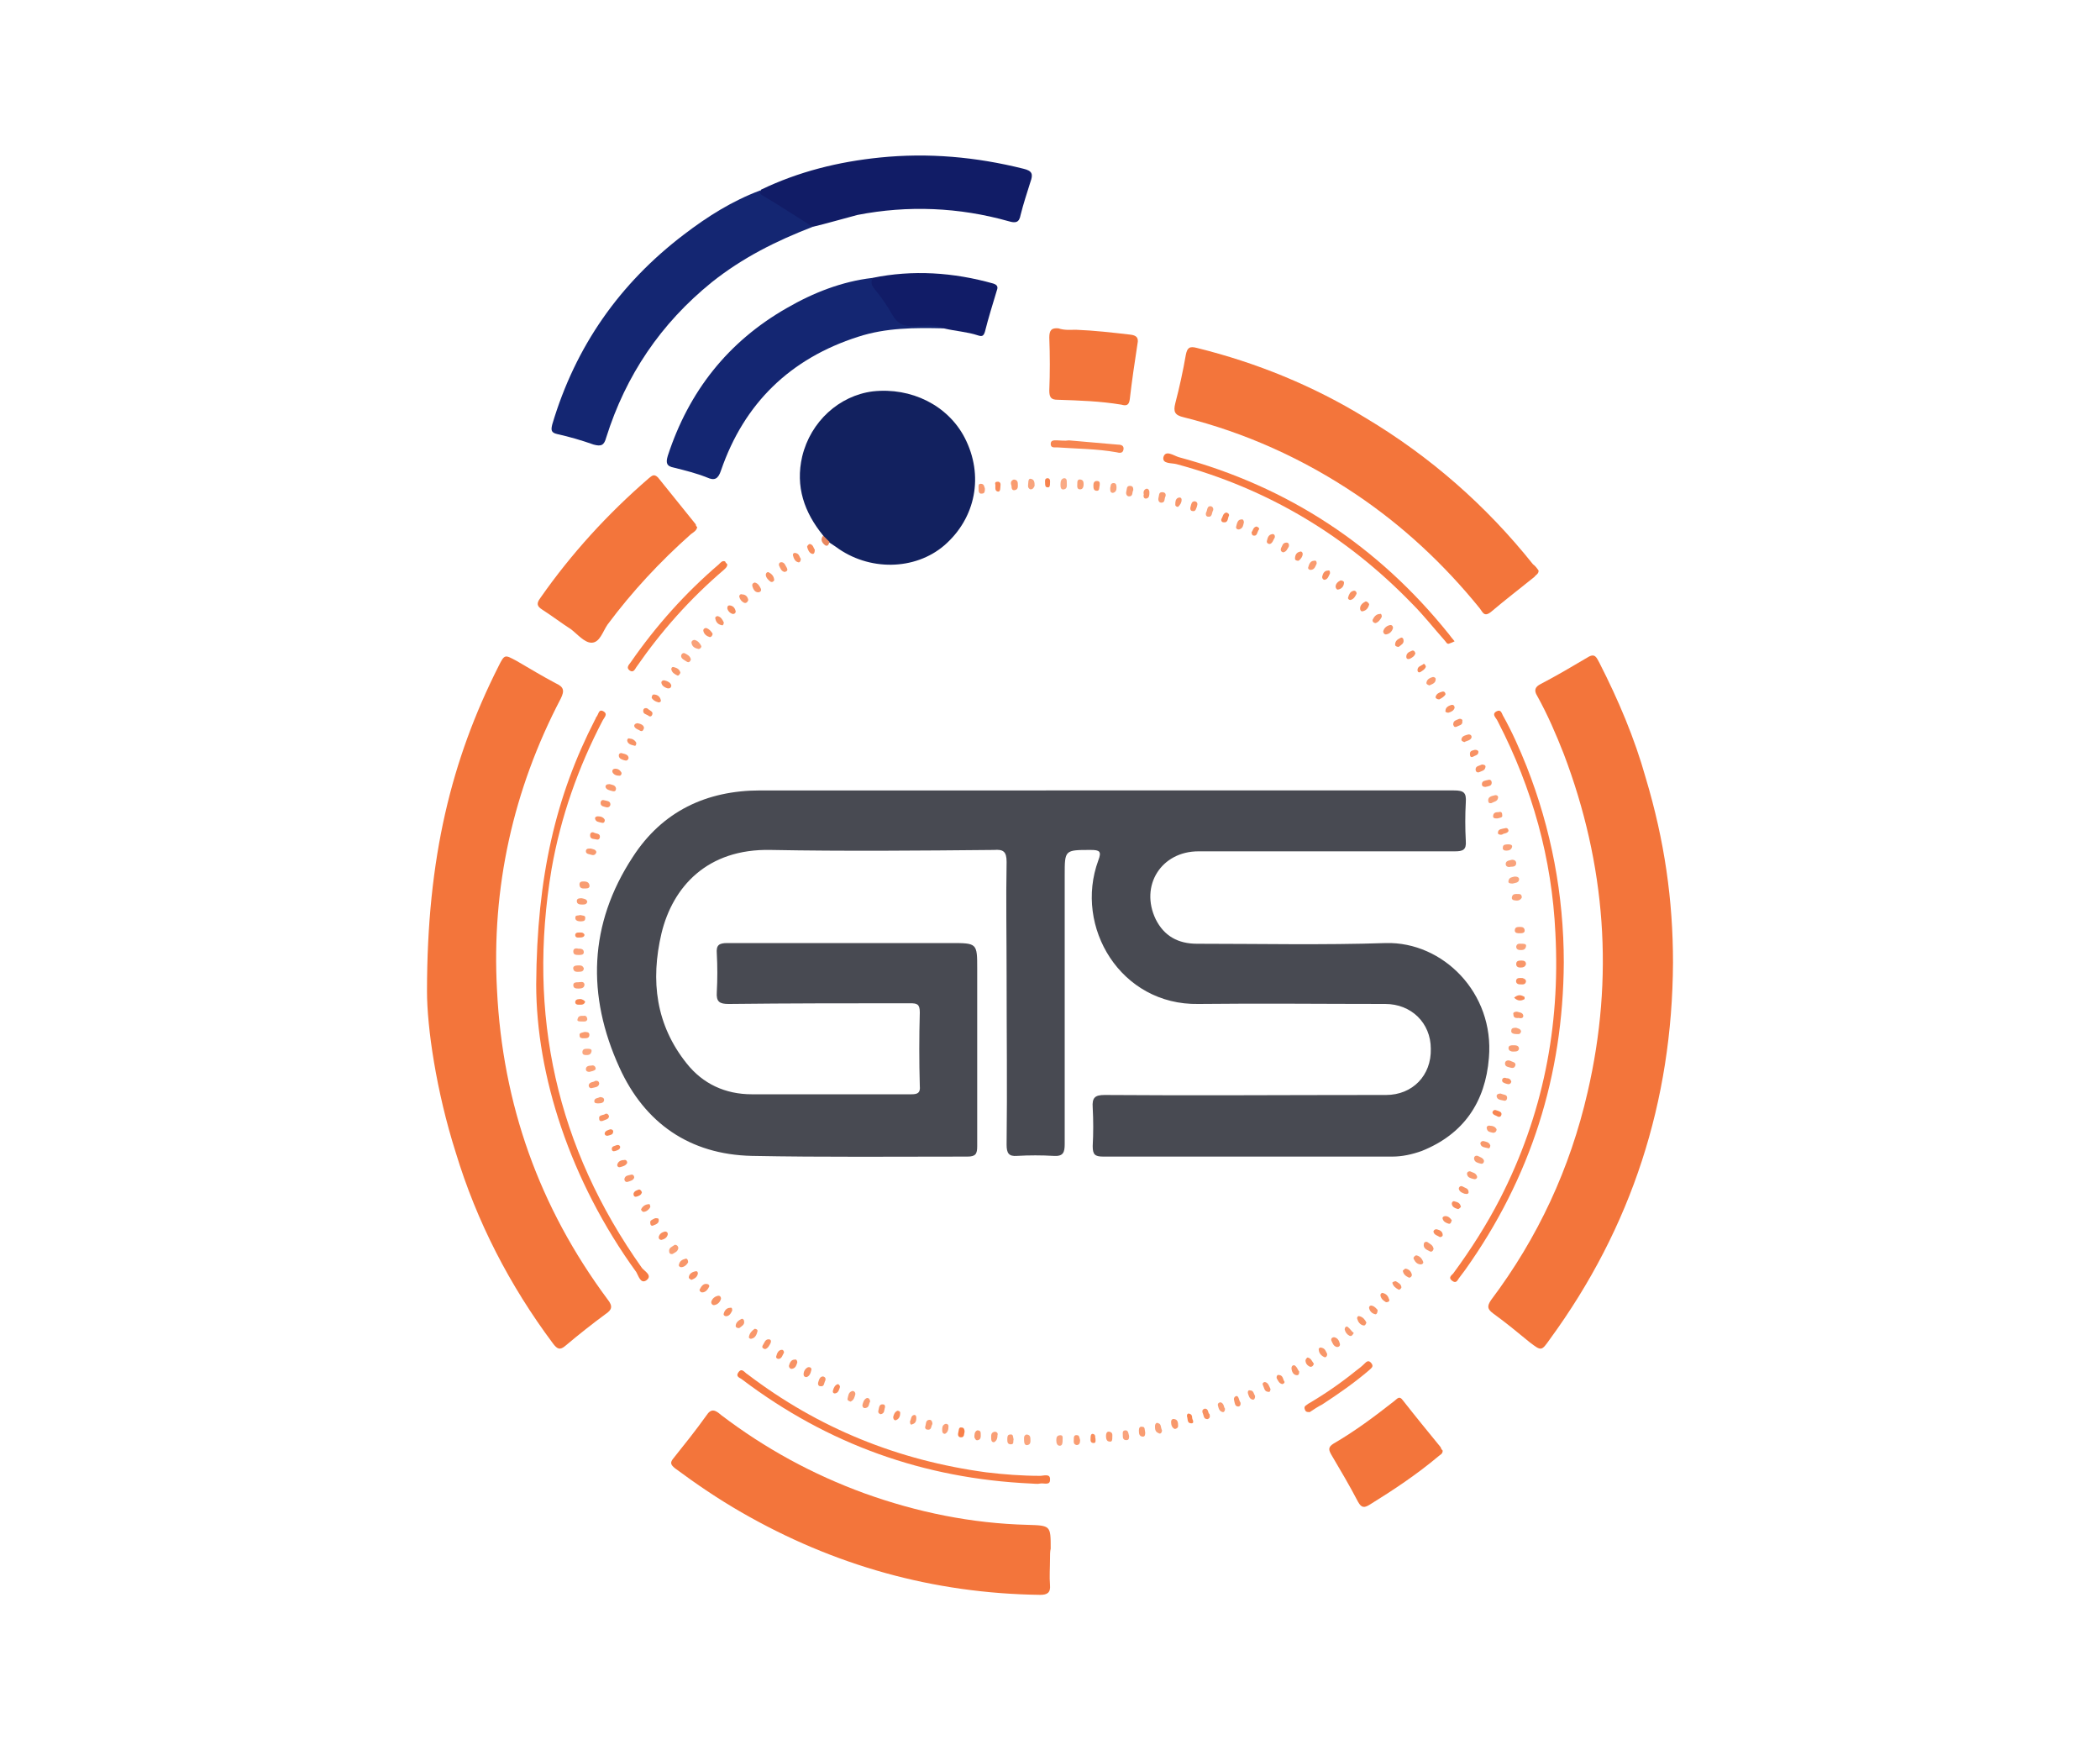 <?xml version="1.0" encoding="utf-8"?>
<!-- Generator: Adobe Illustrator 24.0.3, SVG Export Plug-In . SVG Version: 6.00 Build 0)  -->
<svg version="1.1" id="Capa_1" xmlns="http://www.w3.org/2000/svg" xmlns:xlink="http://www.w3.org/1999/xlink" x="0px" y="0px"
	 viewBox="0 0 300 250" style="enable-background:new 0 0 300 250;" xml:space="preserve">
<style type="text/css">
	.st0{fill:#484A52;}
	.st1{fill:#F3753B;}
	.st2{fill:#12215F;}
	.st3{fill:#142672;}
	.st4{fill:#111C66;}
	.st5{fill:#111C67;}
	.st6{fill:#F67A41;}
	.st7{fill:#F77A41;}
	.st8{fill:#F67A42;}
	.st9{fill:#F67C44;}
	.st10{fill:#F67D46;}
	.st11{fill:#F78550;}
	.st12{fill:#F8A47D;}
	.st13{fill:#F99E74;}
	.st14{fill:#F8976A;}
	.st15{fill:#F89B71;}
	.st16{fill:#F8996E;}
	.st17{fill:#F89E74;}
	.st18{fill:#F89F76;}
	.st19{fill:#F79365;}
	.st20{fill:#FAA177;}
	.st21{fill:#F9A078;}
	.st22{fill:#F89C72;}
	.st23{fill:#F9A57E;}
	.st24{fill:#FAA57D;}
	.st25{fill:#F99C70;}
	.st26{fill:#F89567;}
	.st27{fill:#F9AA85;}
	.st28{fill:#F8976B;}
	.st29{fill:#F9A580;}
	.st30{fill:#F7966A;}
	.st31{fill:#F9A27A;}
	.st32{fill:#F99D72;}
	.st33{fill:#F79466;}
	.st34{fill:#F8986B;}
	.st35{fill:#FA9E73;}
	.st36{fill:#F89365;}
	.st37{fill:#F89262;}
	.st38{fill:#F89668;}
	.st39{fill:#F8966A;}
	.st40{fill:#F89E75;}
	.st41{fill:#F89C71;}
	.st42{fill:#FA9B70;}
	.st43{fill:#F79567;}
	.st44{fill:#F89466;}
	.st45{fill:#F89669;}
	.st46{fill:#F9A178;}
	.st47{fill:#F99F75;}
	.st48{fill:#F99B70;}
	.st49{fill:#F8996D;}
	.st50{fill:#F89B70;}
	.st51{fill:#F89264;}
	.st52{fill:#F99A6F;}
	.st53{fill:#F99F76;}
	.st54{fill:#F9996D;}
	.st55{fill:#F99B6F;}
	.st56{fill:#F9A279;}
	.st57{fill:#F9A179;}
	.st58{fill:#F89162;}
	.st59{fill:#F89568;}
	.st60{fill:#F89A6F;}
	.st61{fill:#F99263;}
	.st62{fill:#F9A37C;}
	.st63{fill:#F8986C;}
	.st64{fill:#F99C72;}
	.st65{fill:#F9A177;}
	.st66{fill:#F88E5E;}
	.st67{fill:#F89060;}
	.st68{fill:#F8A179;}
	.st69{fill:#F99769;}
	.st70{fill:#F99364;}
	.st71{fill:#F99C71;}
	.st72{fill:#F89263;}
	.st73{fill:#F79161;}
	.st74{fill:#F89467;}
	.st75{fill:#FA9D72;}
	.st76{fill:#F99567;}
	.st77{fill:#F88048;}
	.st78{fill:#F99D73;}
	.st79{fill:#F89061;}
	.st80{fill:#F9A47C;}
	.st81{fill:#F88F5F;}
	.st82{fill:#F78A58;}
	.st83{fill:#F79467;}
	.st84{fill:#F89163;}
	.st85{fill:#F79264;}
	.st86{fill:#F89364;}
	.st87{fill:#F99669;}
	.st88{fill:#F78E5D;}
	.st89{fill:#F9986B;}
	.st90{fill:#F79162;}
	.st91{fill:#F99161;}
	.st92{fill:#F78F5F;}
	.st93{fill:#F88D5C;}
	.st94{fill:#F88F5E;}
	.st95{fill:#FAA67F;}
	.st96{fill:#F9905F;}
	.st97{fill:#F99A6E;}
	.st98{fill:#F89A6E;}
	.st99{fill:#E9885F;}
	.st100{fill:#F78C5B;}
	.st101{fill:#F88C5A;}
	.st102{fill:#F98752;}
	.st103{fill:#F78652;}
	.st104{fill:#F88E5D;}
	.st105{fill:#F88B57;}
	.st106{fill:#F88652;}
	.st107{fill:#F88854;}
	.st108{fill:#F88B5A;}
	.st109{fill:#F7824D;}
</style>
<g>
	<path class="st0" d="M157.6,112.9c16.7,0,33.4,0,50.1,0c1.4,0,1.8,0.3,1.7,1.7c-0.1,1.8-0.1,3.7,0,5.5c0.1,1.3-0.4,1.5-1.6,1.5
		c-12.2,0-24.4,0-36.6,0c-5.3,0-8.4,4.9-6.1,9.7c1.2,2.4,3.2,3.5,5.9,3.5c9,0,18,0.2,27-0.1c8.1-0.2,15.5,7.1,14.7,16.4
		c-0.5,6.3-3.6,10.9-9.6,13.3c-1.4,0.5-2.8,0.8-4.2,0.8c-13.8,0-27.6,0-41.3,0c-1.2,0-1.5-0.3-1.5-1.5c0.1-1.8,0.1-3.7,0-5.5
		c-0.1-1.4,0.3-1.8,1.7-1.8c12.9,0.1,25.8,0,38.7,0c0.5,0,1,0,1.5,0c3.8,0,6.5-2.8,6.4-6.6c0-3.7-2.8-6.4-6.5-6.4
		c-8.9,0-17.8-0.1-26.7,0c-11.1,0.2-17.8-11-14.3-20.5c0.5-1.3,0.2-1.5-1.1-1.5c-3.7,0-3.7,0-3.7,3.6c0,12.8,0,25.6,0,38.4
		c0,1.2-0.2,1.8-1.6,1.7c-1.7-0.1-3.5-0.1-5.2,0c-1.2,0.1-1.5-0.4-1.5-1.6c0.1-8.1,0-16.1,0-24.2c0-5.4-0.1-10.8,0-16.2
		c0-1.5-0.5-1.8-1.8-1.7c-10.6,0.1-21.3,0.2-31.9,0c-9.1-0.2-14,5.3-15.6,11.9c-1.6,6.8-0.8,13.1,3.6,18.6c2.3,2.9,5.5,4.4,9.3,4.4
		c7.6,0,15.2,0,22.8,0c0.9,0,1.3-0.2,1.2-1.2c-0.1-3.5-0.1-7,0-10.5c0-1.2-0.4-1.3-1.4-1.3c-8.6,0-17.3,0-25.9,0.1
		c-1.3,0-1.8-0.3-1.7-1.7c0.1-1.8,0.1-3.7,0-5.5c-0.1-1.2,0.3-1.5,1.5-1.5c10.6,0,21.3,0,31.9,0c3.8,0,3.8,0,3.8,3.7
		c0,8.4,0,16.9,0,25.3c0,1.1-0.2,1.5-1.4,1.5c-10.3,0-20.6,0.1-30.8-0.1c-8.9-0.2-15.3-4.7-18.9-12.6c-4.7-10.3-4.4-20.5,1.9-30.1
		c4.2-6.5,10.5-9.5,18.2-9.5C125,112.9,141.3,112.9,157.6,112.9z"/>
	<path class="st1" d="M239,137.5c-0.1,19.8-5.9,37.8-17.6,53.8c-1.2,1.7-1.2,1.7-2.9,0.4c-1.7-1.4-3.4-2.8-5.2-4.1
		c-0.8-0.6-0.9-1-0.3-1.9c6.7-8.9,11.3-18.8,13.8-29.7c3.8-16.4,2.6-32.5-3.4-48.3c-1.1-2.8-2.3-5.6-3.8-8.3
		c-0.5-0.8-0.3-1.3,0.5-1.7c2.3-1.2,4.5-2.5,6.7-3.8c1.1-0.7,1.3,0.1,1.7,0.8c2.7,5.3,5,10.7,6.6,16.4
		C237.8,120.1,239,128.6,239,137.5z"/>
	<path class="st1" d="M61,141.6c0-19.1,3.5-33.1,10.2-46.4c0.9-1.8,0.9-1.7,2.6-0.8c1.9,1.1,3.7,2.2,5.6,3.2c1.1,0.5,1.3,1,0.7,2.2
		c-6.8,13-9.9,27-9.1,41.6c0.8,16.3,6,31,15.8,44.2c0.8,1,0.6,1.5-0.3,2.1c-1.9,1.4-3.8,2.9-5.7,4.5c-0.8,0.7-1.2,0.5-1.8-0.3
		c-6.2-8.3-10.9-17.4-13.9-27.3C62.3,155.8,61,146.7,61,141.6z"/>
	<path class="st1" d="M219.8,81.5c0,0.5-0.4,0.6-0.6,0.9c-2.1,1.7-4.2,3.3-6.2,5c-1,0.8-1.2,0-1.6-0.5c-5.1-6.3-11-11.8-17.7-16.3
		c-7.6-5.1-15.8-8.8-24.6-11c-1.3-0.3-1.5-0.8-1.2-2c0.6-2.3,1.1-4.6,1.5-6.9c0.2-1,0.5-1.3,1.6-1c8.5,2.1,16.6,5.4,24.1,10
		c9.2,5.5,17.2,12.5,23.9,20.9C219.3,80.8,219.6,81.2,219.8,81.5z"/>
	<path class="st1" d="M150,222.7c0,1.2-0.1,2.5,0,3.7c0.1,1.1-0.4,1.4-1.4,1.4c-15.3-0.2-29.5-4.2-42.7-11.8c-3.3-1.9-6.4-4-9.5-6.3
		c-0.6-0.5-0.7-0.8-0.2-1.4c1.6-2,3.2-4,4.7-6.1c0.7-1.1,1.3-0.8,2.1-0.1c6.3,4.8,13.1,8.5,20.5,11.2c7.5,2.7,15.3,4.3,23.3,4.5
		c3.3,0.1,3.3,0.1,3.3,3.4C150,221.6,150,222.1,150,222.7z"/>
	<path class="st2" d="M117.6,76.5c-2.7-3.3-4-7-3-11.3c1.2-5,5.3-8.7,10.1-9.3c5.5-0.6,10.7,2,13.1,6.6c2.8,5.4,1.6,11.5-2.9,15.4
		c-4.2,3.6-10.8,3.7-15.5,0.2c-0.3-0.2-0.6-0.4-0.9-0.6C118,77.4,117.8,77,117.6,76.5z"/>
	<path class="st3" d="M116.1,32.4c-5.2,2-10,4.4-14.4,7.9c-7.3,5.9-12.3,13.3-15.1,22.2c-0.3,1.1-0.7,1.3-1.8,1
		c-1.7-0.6-3.4-1.1-5.2-1.5c-0.9-0.2-0.9-0.6-0.7-1.4c3.3-11.1,9.6-20.1,18.8-27.1c3.4-2.6,6.9-4.8,10.9-6.3c1.1,1,2.5,1.6,3.7,2.4
		C113.7,30.4,115.1,31.1,116.1,32.4z"/>
	<path class="st3" d="M134.8,46.9c-4.1-0.1-8.2-0.1-12.2,1.2c-9.7,3.1-16.3,9.5-19.6,19.1c-0.4,1.2-0.9,1.5-2,1
		c-1.5-0.6-3.1-1-4.7-1.4c-1.1-0.2-1.2-0.7-0.9-1.7c3-9.2,8.6-16.3,17-21.1c3.8-2.2,7.9-3.8,12.2-4.3c1,1.9,2.4,3.5,3.5,5.3
		c0.5,0.8,1.2,1.1,2.1,1.1c1.1,0,2.2-0.1,3.4,0C134.1,46.2,134.8,46.1,134.8,46.9z"/>
	<path class="st4" d="M116.1,32.4c-2.4-1.5-4.8-3.1-7.2-4.5c-0.4-0.2-0.3-0.5-0.2-0.8c5.4-2.6,11.1-4,17-4.6
		c6.9-0.7,13.7-0.1,20.5,1.6c1.3,0.3,1.4,0.8,1,1.9c-0.5,1.6-1,3.1-1.4,4.7c-0.2,1.1-0.7,1.2-1.7,0.9c-7.1-2-14.4-2.3-21.6-0.9
		C120.2,31.3,118.2,31.9,116.1,32.4z"/>
	<path class="st1" d="M99.6,75.3c-0.1,0.5-0.5,0.7-0.9,1c-4.4,3.9-8.4,8.2-11.9,12.9c-0.7,1-1.1,2.6-2.3,2.6c-1,0-2-1.2-2.9-1.9
		c-1.4-0.9-2.7-1.9-4.1-2.8c-0.8-0.5-0.9-0.9-0.3-1.7c4.4-6.3,9.6-12,15.5-17.1c0.4-0.3,0.7-0.7,1.3-0.1c1.8,2.2,3.6,4.5,5.4,6.7
		C99.4,75.1,99.5,75.2,99.6,75.3z"/>
	<path class="st1" d="M206.1,207.2c0,0.5-0.4,0.6-0.6,0.8c-3.1,2.6-6.4,4.8-9.8,6.9c-0.8,0.5-1.2,0.5-1.7-0.4
		c-1.2-2.3-2.5-4.5-3.8-6.7c-0.4-0.7-0.5-1.1,0.3-1.6c3.1-1.8,5.9-3.9,8.7-6.1c0.4-0.3,0.7-0.8,1.2-0.1c1.8,2.3,3.6,4.5,5.4,6.7
		C205.9,207,206,207.1,206.1,207.2z"/>
	<path class="st1" d="M153.7,47.1c2.6,0.1,5.2,0.4,7.8,0.7c0.8,0.1,1.2,0.4,1,1.3c-0.4,2.6-0.8,5.3-1.1,7.9c-0.1,0.9-0.5,1-1.2,0.8
		c-3-0.5-6-0.6-9.1-0.7c-0.9,0-1.2-0.3-1.2-1.3c0.1-2.5,0.1-5,0-7.6c0-1,0.3-1.4,1.3-1.3C152.1,47.2,152.9,47.1,153.7,47.1z"/>
	<path class="st5" d="M134.8,46.9c-1.4-0.7-2.9-0.3-4.4-0.3c-1.4,0-2.2-0.4-2.9-1.6c-0.8-1.4-1.7-2.7-2.7-3.9
		c-0.4-0.5-0.3-0.9-0.2-1.4c5.8-1.2,11.6-0.8,17.3,0.8c0.6,0.2,0.7,0.5,0.5,1c-0.6,2-1.2,3.9-1.7,5.9c-0.2,0.6-0.4,0.7-1,0.5
		C138.2,47.4,136.5,47.3,134.8,46.9z"/>
	<path class="st6" d="M76.6,140.6c0.1-15.4,2.8-26.9,8.4-37.8c0.1-0.1,0.1-0.3,0.2-0.4c0.3-0.3,0.3-1.2,1-0.8
		c0.7,0.4,0.1,0.9-0.1,1.3c-3.5,6.7-6,13.8-7.3,21.2c-3.5,20.8,0.7,39.8,12.9,57c0.4,0.5,1.6,1.1,0.6,1.8c-0.8,0.5-1.1-0.7-1.4-1.2
		C81.4,168.6,76.6,153.5,76.6,140.6z"/>
	<path class="st7" d="M223.4,137.5c-0.1,16.1-4.7,30.7-14.1,43.9c-0.3,0.4-0.6,0.8-0.9,1.2c-0.2,0.3-0.4,0.8-1,0.3
		c-0.5-0.4-0.1-0.7,0.2-1c2.5-3.4,4.8-7,6.7-10.7c6.1-11.9,8.6-24.5,7.9-37.9c-0.5-10.7-3.3-20.7-8.2-30.2c-0.1-0.2-0.2-0.4-0.3-0.5
		c-0.2-0.3-0.5-0.7,0.1-1c0.6-0.3,0.7,0.2,0.9,0.6c1.3,2.3,2.4,4.8,3.4,7.3C221.6,118.4,223.4,127.8,223.4,137.5z"/>
	<path class="st6" d="M207.8,91.6c-0.2,0.1-0.4,0.2-0.7,0.3c-0.4,0.2-0.5-0.2-0.7-0.4c-1.6-1.8-3-3.6-4.7-5.3
		c-9.4-9.7-20.6-16.4-33.6-19.9c-0.7-0.2-2.1,0-1.9-1c0.3-1.1,1.5-0.2,2.2,0c15.6,4.2,28.5,12.7,38.6,25.3
		C207.2,90.9,207.4,91.1,207.8,91.6z"/>
	<path class="st8" d="M147.3,211.9c-15.3-0.7-29-5.6-41.2-14.8c-0.3-0.3-1.1-0.4-0.6-1.1c0.5-0.7,0.9,0.1,1.3,0.3
		c10.1,7.7,21.5,12.3,34.1,14c2.5,0.3,5.1,0.5,7.7,0.5c0.5,0,1.5-0.4,1.4,0.6c0,0.8-0.9,0.4-1.4,0.5
		C148.2,212,147.7,211.9,147.3,211.9z"/>
	<path class="st9" d="M103.9,80.6c0,0.4-0.3,0.6-0.5,0.8c-4.8,4.1-8.9,8.7-12.5,13.9c-0.2,0.3-0.4,0.8-0.9,0.5
		c-0.6-0.4-0.2-0.8,0.1-1.2c3.6-5.2,7.8-9.9,12.6-14c0.2-0.2,0.5-0.6,0.9-0.4C103.6,80.3,103.8,80.5,103.9,80.6z"/>
	<path class="st10" d="M187.1,201.7c-0.5,0-0.6-0.1-0.7-0.4c-0.2-0.5,0.3-0.6,0.5-0.8c2.4-1.4,4.7-3,6.8-4.7c0.4-0.3,0.8-0.6,1.2-1
		c0.3-0.3,0.6-0.6,1-0.1c0.4,0.5,0,0.7-0.3,1c-2.1,1.8-4.4,3.4-6.7,4.9C188.3,200.9,187.7,201.3,187.1,201.7z"/>
	<path class="st11" d="M152.7,62.9c2.3,0.2,4.6,0.4,6.9,0.6c0.5,0,1,0.1,0.9,0.7c-0.1,0.6-0.6,0.5-1,0.4c-2.8-0.5-5.7-0.5-8.5-0.7
		c-0.4,0-0.9,0.1-0.9-0.5c0-0.6,0.6-0.5,1-0.5C151.5,62.9,152.1,63,152.7,62.9C152.6,62.9,152.6,62.9,152.7,62.9z"/>
	<path class="st12" d="M147.2,69.9c-0.5-0.2-0.3-0.7-0.3-1c0-0.3,0.1-0.6,0.4-0.5c0.5,0.1,0.5,0.6,0.5,1
		C147.7,69.6,147.6,69.9,147.2,69.9z"/>
	<path class="st13" d="M82.7,141.2c-0.4,0-0.8,0-0.8-0.5c0-0.4,0.4-0.4,0.7-0.4c0.3,0,0.8-0.2,0.9,0.3
		C83.5,141.1,83.1,141.2,82.7,141.2z"/>
	<path class="st14" d="M98.3,180.3c-0.2,0.4-0.6,0.7-1,0.7c-0.2,0-0.4-0.2-0.3-0.4c0.1-0.5,0.5-0.7,0.9-0.8
		C98.1,179.7,98.3,179.9,98.3,180.3z"/>
	<path class="st15" d="M202.3,179.3c0.5,0.1,0.8,0.4,1,0.9c0.1,0.2-0.1,0.4-0.3,0.4c-0.5,0-0.8-0.3-1-0.7
		C201.8,179.6,202.1,179.4,202.3,179.3z"/>
	<path class="st16" d="M204.8,178.4c-0.1,0.3-0.3,0.5-0.6,0.3c-0.4-0.2-0.9-0.4-0.8-1c0-0.2,0.2-0.4,0.5-0.3
		C204.3,177.7,204.7,177.8,204.8,178.4z"/>
	<path class="st17" d="M212,165.8c0,0.3-0.2,0.5-0.5,0.4c-0.4-0.1-0.8-0.2-0.9-0.6c-0.1-0.4,0.2-0.6,0.5-0.5
		C211.5,165.3,211.9,165.4,212,165.8z"/>
	<path class="st18" d="M214.4,156.2c0.4,0.2,0.9,0.1,0.9,0.6c0,0.3-0.2,0.5-0.5,0.4c-0.4-0.1-1-0.1-1-0.7
		C213.9,156.2,214.2,156.2,214.4,156.2z"/>
	<path class="st19" d="M103,185.5c-0.1,0.4-0.4,0.8-0.9,0.9c-0.3,0.1-0.5-0.2-0.5-0.4c0.1-0.5,0.5-0.8,0.9-0.9
		C102.8,185,103,185.2,103,185.5z"/>
	<path class="st20" d="M83.4,138.3c0,0.4-0.3,0.5-0.6,0.5c-0.3,0-0.8,0.1-0.9-0.4c-0.1-0.4,0.3-0.5,0.6-0.5
		C82.8,137.9,83.2,137.8,83.4,138.3z"/>
	<path class="st21" d="M82.6,135.5c0.3,0,0.8,0,0.8,0.5c0,0.4-0.4,0.4-0.7,0.4c-0.4,0-0.8,0-0.8-0.5
		C81.9,135.5,82.2,135.4,82.6,135.5z"/>
	<path class="st14" d="M189.6,193.4c0,0.3-0.2,0.6-0.5,0.4c-0.4-0.2-0.7-0.6-0.7-1c-0.1-0.2,0.2-0.4,0.4-0.3
		C189.3,192.6,189.4,193,189.6,193.4z"/>
	<path class="st22" d="M83.9,128.8c-0.1,0.4-0.4,0.4-0.7,0.4c-0.3,0-0.8,0-0.8-0.5c0-0.4,0.4-0.4,0.7-0.4
		C83.5,128.4,83.8,128.4,83.9,128.8z"/>
	<path class="st23" d="M216.4,125.2c0.3,0,0.7,0.1,0.6,0.5c-0.1,0.4-0.5,0.4-0.9,0.5c-0.3,0-0.7,0-0.6-0.4
		C215.6,125.3,216,125.3,216.4,125.2z"/>
	<path class="st15" d="M140.7,69.8c0,0.3,0,0.7-0.4,0.7c-0.5,0.1-0.5-0.4-0.5-0.7c0-0.3-0.1-0.7,0.3-0.7
		C140.6,69.1,140.6,69.5,140.7,69.8z"/>
	<path class="st17" d="M121.5,200.2c-0.3-0.1-0.5-0.2-0.4-0.5c0.1-0.4,0.1-0.8,0.6-1c0.3-0.1,0.5,0.2,0.5,0.4
		C122.1,199.5,122,200,121.5,200.2z"/>
	<path class="st24" d="M146.6,204.9c0.5,0,0.6,0.3,0.6,0.6c0,0.3,0.1,0.8-0.4,0.9c-0.4,0.1-0.5-0.3-0.5-0.6
		C146.3,205.4,146.2,205.1,146.6,204.9z"/>
	<path class="st25" d="M144.8,68.5c0.4,0,0.6,0.2,0.6,0.6c0,0.3,0.1,0.8-0.4,0.9c-0.4,0.1-0.5-0.2-0.5-0.6
		C144.4,69.1,144.3,68.7,144.8,68.5z"/>
	<path class="st26" d="M110.1,83.1c-0.3-0.2-0.7-0.6-0.7-1c0-0.3,0.3-0.5,0.5-0.3c0.4,0.2,0.7,0.6,0.7,1.1
		C110.5,83,110.4,83.2,110.1,83.1z"/>
	<path class="st27" d="M152,68.3c0.4,0,0.4,0.3,0.4,0.7c0,0.3,0.1,0.8-0.4,0.9c-0.5,0.1-0.5-0.4-0.5-0.7
		C151.5,68.7,151.6,68.4,152,68.3z"/>
	<path class="st28" d="M107.8,83.2c0.5,0.1,0.7,0.5,0.9,0.9c0.1,0.3-0.1,0.5-0.4,0.5c-0.5,0-0.7-0.5-0.8-0.8
		C107.4,83.5,107.5,83.3,107.8,83.2z"/>
	<path class="st29" d="M151.8,205.7c0,0.3,0,0.8-0.4,0.8c-0.4,0-0.5-0.4-0.5-0.8c0-0.4,0.1-0.7,0.6-0.7
		C151.9,205,151.8,205.4,151.8,205.7z"/>
	<path class="st30" d="M199,89.7c-0.1,0.4-0.4,0.8-0.9,0.9c-0.3,0.1-0.5-0.2-0.5-0.4c0.1-0.5,0.5-0.8,0.9-0.9
		C198.8,89.2,199,89.4,199,89.7z"/>
	<path class="st28" d="M197.4,88.1c-0.2,0.4-0.5,0.8-0.9,0.9c-0.2,0-0.5-0.2-0.4-0.5c0.2-0.4,0.5-0.8,1-0.8
		C197.3,87.6,197.4,87.8,197.4,88.1z"/>
	<path class="st31" d="M217.2,135.7c-0.3,0-0.6-0.1-0.6-0.5c0.1-0.5,0.5-0.4,0.8-0.4c0.3,0,0.7,0,0.6,0.4
		C217.9,135.7,217.5,135.7,217.2,135.7z"/>
	<path class="st32" d="M163.6,204.6c0,0.2,0,0.6-0.3,0.6c-0.6,0-0.6-0.5-0.6-0.9c0-0.3,0.1-0.6,0.5-0.5
		C163.6,203.8,163.5,204.2,163.6,204.6z"/>
	<path class="st33" d="M103.4,88.9c0,0.2-0.1,0.5-0.3,0.4c-0.5-0.1-0.8-0.4-0.9-0.9c-0.1-0.2,0.1-0.4,0.3-0.4
		C103,88.1,103.2,88.5,103.4,88.9z"/>
	<path class="st34" d="M167.8,204.1c-0.4-0.2-0.5-0.6-0.5-1c0-0.3,0.2-0.5,0.5-0.4c0.5,0.1,0.5,0.6,0.5,1
		C168.3,203.9,168.1,204.1,167.8,204.1z"/>
	<path class="st35" d="M133.2,203.4c-0.2,0.3-0.1,0.9-0.7,0.8c-0.3,0-0.4-0.3-0.3-0.5c0.1-0.3,0-0.9,0.6-0.9
		C133.1,202.8,133.2,203.1,133.2,203.4z"/>
	<path class="st36" d="M199.8,92.4c-0.2,0-0.5-0.1-0.5-0.3c0-0.6,0.4-0.8,0.8-1c0.2-0.1,0.4,0.1,0.4,0.3
		C200.6,91.9,200.2,92.1,199.8,92.4z"/>
	<path class="st37" d="M172.8,202c0.1,0.4,0,0.6-0.3,0.7c-0.6,0-0.5-0.5-0.7-0.9c-0.1-0.3,0-0.5,0.3-0.6
		C172.7,201.2,172.5,201.8,172.8,202z"/>
	<path class="st38" d="M157.1,69.3c-0.1,0.4,0,0.8-0.4,0.8c-0.5,0-0.5-0.4-0.5-0.8c0-0.3,0.1-0.6,0.5-0.6
		C157.2,68.7,157.1,69.1,157.1,69.3z"/>
	<path class="st39" d="M181.5,198.4c0,0.2-0.1,0.5-0.3,0.4c-0.6,0-0.6-0.6-0.8-1c-0.1-0.2,0.1-0.4,0.3-0.4
		C181.2,197.5,181.3,198,181.5,198.4z"/>
	<path class="st40" d="M161.9,70c-0.2,0.3,0,0.9-0.6,0.9c-0.3,0-0.5-0.3-0.4-0.7c0.1-0.3,0-0.8,0.5-0.8
		C161.8,69.4,161.9,69.6,161.9,70z"/>
	<path class="st41" d="M166.5,70.9c-0.2,0.3,0,0.9-0.6,0.9c-0.3,0-0.5-0.3-0.4-0.7c0.1-0.3,0-0.8,0.5-0.8
		C166.4,70.3,166.6,70.5,166.5,70.9z"/>
	<path class="st28" d="M191.4,191.9c0.1,0.3-0.1,0.5-0.4,0.5c-0.5-0.1-0.6-0.5-0.8-0.9c-0.1-0.3,0.1-0.5,0.4-0.5
		C191.1,191.1,191.3,191.5,191.4,191.9z"/>
	<path class="st15" d="M193.4,190.4c-0.2,0.3-0.3,0.5-0.6,0.4c-0.4-0.2-0.6-0.5-0.7-0.9c0-0.3,0.2-0.5,0.4-0.4
		C192.9,189.8,193.1,190.2,193.4,190.4z"/>
	<path class="st42" d="M204.2,97.9c-0.3-0.1-0.5-0.2-0.4-0.5c0.1-0.4,0.5-0.6,0.9-0.7c0.2,0,0.4,0.1,0.4,0.3
		C205.1,97.6,204.6,97.7,204.2,97.9z"/>
	<path class="st16" d="M105.6,189.7c-0.3,0-0.5-0.1-0.5-0.3c0-0.5,0.4-0.8,0.8-1c0.2-0.1,0.4,0.1,0.4,0.3
		C106.4,189.2,106,189.4,105.6,189.7z"/>
	<path class="st43" d="M195.2,188.9c-0.1,0.3-0.2,0.5-0.5,0.4c-0.4-0.1-0.7-0.5-0.8-0.9c-0.1-0.2,0.1-0.5,0.3-0.4
		C194.7,188.1,195,188.5,195.2,188.9z"/>
	<path class="st44" d="M101.3,183.8c-0.2,0.4-0.5,0.8-1,0.8c-0.2,0-0.5-0.3-0.3-0.5c0.2-0.4,0.5-0.8,1-0.7
		C101.2,183.4,101.4,183.6,101.3,183.8z"/>
	<path class="st45" d="M199.4,183c0.3,0.2,0.8,0.4,0.8,0.9c0,0.1-0.3,0.4-0.4,0.3c-0.4-0.2-0.8-0.5-0.9-1
		C198.9,183.2,199.1,183,199.4,183z"/>
	<path class="st14" d="M200.4,181.5c0.1-0.1,0.3-0.3,0.4-0.3c0.5,0.1,0.8,0.4,0.9,0.9c0,0.2-0.2,0.4-0.4,0.4
		C200.9,182.3,200.5,182.1,200.4,181.5z"/>
	<path class="st46" d="M173.3,72.9c-0.2,0.3-0.1,1-0.7,0.9c-0.3,0-0.4-0.3-0.3-0.6c0.2-0.3,0.1-0.9,0.6-0.9
		C173.2,72.3,173.4,72.6,173.3,72.9z"/>
	<path class="st34" d="M112.1,81.7c-0.5-0.1-0.6-0.5-0.8-0.9c-0.1-0.3,0.1-0.5,0.3-0.5c0.5,0,0.6,0.5,0.8,0.8
		C112.6,81.5,112.4,81.6,112.1,81.7z"/>
	<path class="st47" d="M96.4,177.8c0.3,0,0.5,0.2,0.5,0.5c-0.1,0.5-0.5,0.6-0.8,0.8c-0.3,0.1-0.5-0.1-0.5-0.3
		C95.5,178.2,96,178.1,96.4,177.8z"/>
	<path class="st48" d="M210,167.3c0.4,0.2,0.8,0.2,1,0.7c0.1,0.3-0.2,0.5-0.5,0.4c-0.4-0.1-0.8-0.2-0.9-0.6
		C209.5,167.5,209.7,167.3,210,167.3z"/>
	<path class="st49" d="M177.7,74.6c-0.1,0.4-0.1,0.8-0.6,1c-0.3,0.1-0.6-0.1-0.5-0.4c0.1-0.4,0.2-1,0.7-1
		C177.6,74.1,177.7,74.4,177.7,74.6z"/>
	<path class="st50" d="M139.6,204.3c0.4,0,0.5,0.2,0.5,0.4c0,0.4,0.1,0.9-0.4,1c-0.3,0.1-0.4-0.2-0.5-0.4
		C139.2,204.9,139.2,204.5,139.6,204.3z"/>
	<path class="st32" d="M154.3,205.7c0,0.4-0.1,0.7-0.5,0.7c-0.5-0.1-0.4-0.5-0.4-0.8c0-0.3,0-0.7,0.5-0.6
		C154.2,205,154.2,205.4,154.3,205.7z"/>
	<path class="st34" d="M212.9,163.6c0,0.2-0.1,0.5-0.3,0.4c-0.4-0.1-1-0.1-1.1-0.6c-0.1-0.2,0.2-0.5,0.5-0.4
		C212.3,163.1,212.7,163.1,212.9,163.6z"/>
	<path class="st51" d="M87,159.4c0,0.5-0.5,0.5-0.9,0.7c-0.3,0.1-0.5,0-0.5-0.3c-0.1-0.5,0.4-0.5,0.7-0.6
		C86.6,159,86.8,159,87,159.4z"/>
	<path class="st52" d="M85,154.4c0.4-0.1,0.6,0.1,0.6,0.4c-0.1,0.5-0.6,0.5-1,0.6c-0.3,0.1-0.5-0.1-0.5-0.4
		C84.2,154.5,84.8,154.6,85,154.4z"/>
	<path class="st53" d="M216.5,152.1c-0.1,0.4-0.3,0.5-0.7,0.4c-0.3-0.1-0.8-0.1-0.8-0.6c0-0.4,0.4-0.5,0.7-0.4
		C216.1,151.7,216.5,151.7,216.5,152.1z"/>
	<path class="st54" d="M87.1,112c0.3,0.1,0.8,0.1,0.9,0.6c0,0.3-0.1,0.5-0.5,0.4c-0.4-0.1-0.9-0.2-1-0.6
		C86.5,112.1,86.7,112,87.1,112z"/>
	<path class="st17" d="M216.1,150.2c-0.2,0-0.6-0.1-0.6-0.5c0-0.4,0.4-0.4,0.7-0.4c0.3,0,0.8,0,0.8,0.5
		C216.9,150.2,216.6,150.2,216.1,150.2z"/>
	<path class="st55" d="M83.5,147.4c0.3,0,0.7,0,0.7,0.4c0,0.5-0.4,0.5-0.8,0.5c-0.3,0-0.6,0-0.6-0.4
		C82.7,147.5,83.2,147.5,83.5,147.4z"/>
	<path class="st56" d="M217.3,147.3c-0.1,0.5-0.4,0.4-0.7,0.4c-0.3,0-0.8-0.1-0.7-0.5c0-0.4,0.4-0.4,0.7-0.4
		C216.8,146.9,217.2,146.9,217.3,147.3z"/>
	<path class="st55" d="M158.9,205.3c0,0.3,0,0.7-0.4,0.6c-0.4,0-0.5-0.4-0.5-0.8c0-0.3,0.1-0.7,0.5-0.6
		C159,204.6,158.9,205,158.9,205.3z"/>
	<path class="st57" d="M144.8,205.6c-0.1,0.3,0.1,0.7-0.4,0.7c-0.5,0-0.5-0.4-0.5-0.7c0-0.3,0-0.7,0.4-0.7
		C144.8,204.8,144.7,205.3,144.8,205.6z"/>
	<path class="st58" d="M84.8,118.9c0.3,0.2,0.9,0.1,0.9,0.6c0,0.3-0.2,0.5-0.5,0.4c-0.4-0.1-0.9,0-0.9-0.6
		C84.3,119,84.5,118.8,84.8,118.9z"/>
	<path class="st59" d="M181.4,77.7c-0.3,0-0.5-0.2-0.4-0.5c0.1-0.4,0.2-0.8,0.7-0.9c0.3-0.1,0.5,0.2,0.4,0.5
		C181.9,77.1,181.8,77.6,181.4,77.7z"/>
	<path class="st60" d="M85.2,121.7c-0.1,0.4-0.4,0.5-0.7,0.4c-0.3-0.1-0.8-0.1-0.8-0.5c0-0.4,0.3-0.4,0.7-0.4
		C84.7,121.3,85.1,121.3,85.2,121.7z"/>
	<path class="st61" d="M218,140.2c-0.1,0.5-0.5,0.4-0.9,0.4c-0.3,0-0.6-0.2-0.5-0.6c0.1-0.4,0.6-0.3,0.9-0.3
		C217.8,139.8,218,139.9,218,140.2z"/>
	<path class="st62" d="M216.6,123.3c0,0.5-0.5,0.5-0.8,0.5c-0.3,0.1-0.7,0-0.7-0.4c0-0.5,0.6-0.5,0.9-0.6
		C216.4,122.8,216.6,123,216.6,123.3z"/>
	<path class="st45" d="M218,137.7c-0.1,0.4-0.4,0.5-0.8,0.5c-0.3,0-0.6-0.1-0.6-0.5c0-0.5,0.4-0.5,0.8-0.5
		C217.7,137.2,218,137.3,218,137.7z"/>
	<path class="st41" d="M83.3,125.9c0.3,0,0.8,0,0.9,0.5c0.1,0.4-0.2,0.5-0.5,0.5c-0.3,0-0.8,0.1-0.9-0.4
		C82.7,126,83,125.9,83.3,125.9z"/>
	<path class="st31" d="M217.4,128.2c-0.2,0.4-0.6,0.5-1,0.4c-0.3,0-0.5-0.2-0.4-0.5c0.1-0.5,0.6-0.4,1-0.4
		C217.2,127.7,217.4,127.8,217.4,128.2z"/>
	<path class="st63" d="M183.3,78.9c-0.3-0.1-0.4-0.3-0.3-0.6c0.2-0.3,0.2-0.8,0.8-0.8c0.3,0,0.4,0.3,0.3,0.6
		C183.9,78.4,183.8,78.8,183.3,78.9z"/>
	<path class="st55" d="M82.9,130.7c0.3,0.1,0.8,0,0.7,0.5c0,0.4-0.4,0.4-0.7,0.4c-0.3,0-0.8-0.1-0.7-0.6
		C82.2,130.7,82.6,130.8,82.9,130.7z"/>
	<path class="st64" d="M217.1,133.3c-0.3,0-0.7,0-0.7-0.4c0-0.5,0.4-0.5,0.7-0.5c0.3,0,0.6,0,0.7,0.4
		C217.9,133.3,217.4,133.3,217.1,133.3z"/>
	<path class="st65" d="M154.8,69.2c0,0.3-0.1,0.7-0.5,0.7c-0.5,0-0.4-0.5-0.4-0.8c0-0.3,0-0.7,0.5-0.6
		C154.8,68.6,154.8,68.9,154.8,69.2z"/>
	<path class="st66" d="M116.4,78.5c0,0.4-0.1,0.7-0.4,0.6c-0.4-0.1-0.6-0.6-0.7-1c0-0.1,0.2-0.4,0.4-0.4
		C116.2,77.8,116.2,78.3,116.4,78.5z"/>
	<path class="st67" d="M93.2,102c-0.1,0.4-0.4,0.4-0.6,0.2c-0.3-0.2-0.8-0.2-0.7-0.8c0.1-0.3,0.4-0.3,0.6-0.2
		C92.8,101.5,93.3,101.6,93.2,102z"/>
	<path class="st36" d="M185.5,80.1c-0.3,0-0.5-0.1-0.5-0.3c0-0.5,0.2-0.9,0.7-1c0.2-0.1,0.4,0.1,0.4,0.3
		C186.1,79.5,185.8,79.9,185.5,80.1z"/>
	<path class="st44" d="M114.4,79.8c0,0.4-0.2,0.6-0.4,0.5c-0.4-0.1-0.6-0.5-0.7-0.9c-0.1-0.3,0.1-0.5,0.4-0.4
		C114.2,79.1,114.2,79.6,114.4,79.8z"/>
	<path class="st21" d="M135,204.8c-0.3,0-0.4-0.2-0.4-0.5c0-0.4,0-0.7,0.4-0.9c0.3-0.1,0.5,0.1,0.5,0.3
		C135.5,204.2,135.4,204.6,135,204.8z"/>
	<path class="st48" d="M188.1,80.5c-0.2,0.4-0.3,0.9-0.9,0.9c-0.2,0-0.4-0.2-0.3-0.4c0.1-0.4,0.3-0.9,0.8-0.9
		C188,80,188.1,80.2,188.1,80.5z"/>
	<path class="st68" d="M166,204.3c0,0.3-0.2,0.6-0.5,0.4c-0.5-0.2-0.5-0.6-0.5-1c0-0.3,0.2-0.6,0.5-0.4
		C165.9,203.4,165.8,203.9,166,204.3z"/>
	<path class="st69" d="M214.6,119.2c-0.4,0.1-0.7-0.1-0.6-0.3c0-0.5,0.6-0.5,1-0.6c0.3-0.1,0.5,0.1,0.5,0.4
		C215.3,119.1,214.8,119,214.6,119.2z"/>
	<path class="st28" d="M106.9,85.7c-0.1,0.3-0.3,0.5-0.6,0.4c-0.4-0.2-0.6-0.5-0.7-0.9c0-0.2,0.2-0.4,0.4-0.3
		C106.5,84.9,106.8,85.2,106.9,85.7z"/>
	<path class="st70" d="M101.8,90.5c0,0.3-0.2,0.5-0.4,0.5c-0.4-0.1-0.8-0.4-0.9-0.8c-0.1-0.3,0.1-0.5,0.4-0.5
		C101.4,89.9,101.6,90.2,101.8,90.5z"/>
	<path class="st24" d="M83,145.9c-0.2,0-0.6,0-0.5-0.3c0.1-0.6,0.6-0.5,0.9-0.5c0.3-0.1,0.5,0.2,0.5,0.5
		C83.8,146,83.4,145.9,83,145.9z"/>
	<path class="st71" d="M213.9,116.9c-0.3,0-0.6,0-0.6-0.3c0-0.6,0.5-0.6,0.8-0.6c0.3-0.1,0.5,0,0.5,0.4
		C214.7,116.8,214.3,116.8,213.9,116.9z"/>
	<path class="st59" d="M86.6,115.3c-0.3-0.1-0.8-0.1-0.8-0.6c0-0.3,0.2-0.5,0.5-0.4c0.4,0.1,0.9,0.1,0.9,0.6
		C87.2,115.1,87,115.4,86.6,115.3z"/>
	<path class="st46" d="M213.1,114.7c-0.4,0.1-0.5-0.1-0.5-0.4c0-0.5,0.5-0.6,0.9-0.7c0.3-0.1,0.6,0.1,0.5,0.4
		C213.9,114.5,213.4,114.5,213.1,114.7z"/>
	<path class="st57" d="M100.2,92.3c0,0.2-0.2,0.4-0.4,0.4c-0.5-0.1-0.9-0.3-1-0.8c-0.1-0.3,0.2-0.5,0.4-0.5
		C99.7,91.5,100,91.9,100.2,92.3z"/>
	<path class="st59" d="M212.2,112.4c-0.3,0-0.5-0.1-0.5-0.4c0-0.5,0.5-0.5,0.9-0.6c0.3-0.1,0.5,0.1,0.5,0.4
		C213.1,112.3,212.6,112.3,212.2,112.4z"/>
	<path class="st72" d="M202.2,93.3c-0.1,0.4-0.4,0.6-0.8,0.8c-0.3,0.1-0.5,0-0.5-0.3c0-0.5,0.4-0.7,0.7-0.8
		C201.9,92.8,202.1,93,202.2,93.3z"/>
	<path class="st38" d="M215.9,154.5c-0.1,0.4-0.4,0.4-0.7,0.3c-0.3-0.1-0.7-0.2-0.6-0.6c0.1-0.3,0.4-0.3,0.6-0.2
		C215.5,154,215.8,154.1,215.9,154.5z"/>
	<path class="st44" d="M88.8,110.4c0,0.2-0.1,0.4-0.3,0.4c-0.4,0-0.8-0.1-1-0.5c-0.1-0.3,0.1-0.5,0.4-0.5
		C88.3,109.8,88.6,110,88.8,110.4z"/>
	<path class="st73" d="M195.6,86.3c-0.1,0.5-0.4,0.9-0.9,1c-0.2,0.1-0.4-0.1-0.4-0.4c0-0.5,0.4-0.8,0.8-1
		C195.3,85.9,195.5,86.1,195.6,86.3z"/>
	<path class="st45" d="M125.8,202c-0.3-0.1-0.4-0.3-0.3-0.6c0.1-0.4,0.1-0.9,0.7-0.8c0.2,0,0.3,0.3,0.2,0.5
		C126.3,201.4,126.4,201.9,125.8,202z"/>
	<path class="st53" d="M142,206c-0.3,0-0.4-0.2-0.4-0.5c0-0.4-0.1-0.9,0.5-1c0.3,0,0.5,0.2,0.4,0.5C142.5,205.4,142.4,205.8,142,206
		z"/>
	<path class="st74" d="M211.7,109.2c0.3,0,0.6,0.1,0.5,0.4c-0.1,0.5-0.5,0.5-0.9,0.7c-0.3,0.1-0.5-0.1-0.5-0.4
		C210.8,109.4,211.3,109.4,211.7,109.2z"/>
	<path class="st75" d="M213.8,161.3c0,0.3-0.2,0.5-0.5,0.5c-0.4-0.1-0.8-0.1-0.9-0.6c-0.1-0.3,0.2-0.5,0.5-0.4
		C213.2,160.8,213.6,160.9,213.8,161.3z"/>
	<path class="st62" d="M161.3,205.1c0,0.3,0,0.6-0.4,0.6c-0.5,0-0.5-0.4-0.5-0.7c0-0.3-0.1-0.7,0.4-0.7
		C161.2,204.3,161.2,204.8,161.3,205.1z"/>
	<path class="st76" d="M89.8,108.3c-0.1,0.3-0.3,0.4-0.6,0.3c-0.3-0.1-0.8-0.2-0.8-0.7c0-0.3,0.3-0.4,0.5-0.3
		C89.3,107.7,89.8,107.8,89.8,108.3z"/>
	<path class="st36" d="M90.9,106.1c0,0.3-0.1,0.5-0.3,0.4c-0.4-0.1-0.9-0.2-1-0.7c0-0.3,0.2-0.4,0.4-0.3
		C90.3,105.5,90.7,105.7,90.9,106.1z"/>
	<path class="st26" d="M209.2,106c-0.3-0.1-0.5-0.2-0.4-0.5c0.1-0.4,0.6-0.5,1-0.6c0.3,0,0.5,0.2,0.4,0.5
		C210,105.8,209.5,105.8,209.2,106z"/>
	<path class="st58" d="M89.6,166.1c-0.2,0.4-0.6,0.5-1,0.6c-0.3,0.1-0.5-0.2-0.4-0.4c0.1-0.4,0.5-0.6,0.9-0.6
		C89.4,165.6,89.6,165.8,89.6,166.1z"/>
	<path class="st39" d="M92,104c-0.1,0.3-0.2,0.5-0.5,0.4c-0.3-0.2-0.8-0.3-0.9-0.7c0-0.3,0.3-0.4,0.5-0.4
		C91.6,103.4,92,103.6,92,104z"/>
	<path class="st63" d="M90.6,168.2c-0.1,0.4-0.6,0.5-0.9,0.6c-0.3,0.1-0.5-0.1-0.5-0.4c0.1-0.5,0.5-0.5,0.9-0.6
		C90.4,167.7,90.6,167.9,90.6,168.2z"/>
	<path class="st59" d="M209.2,170.5c-0.2-0.1-0.7-0.2-0.8-0.7c0-0.3,0.3-0.5,0.6-0.3c0.3,0.2,0.8,0.2,0.8,0.8
		C209.8,170.5,209.6,170.6,209.2,170.5z"/>
	<path class="st77" d="M137.8,204.5c-0.1,0.3,0,0.8-0.5,0.8c-0.4,0-0.5-0.3-0.4-0.7c0.1-0.3,0-0.8,0.5-0.7
		C137.7,203.9,137.8,204.2,137.8,204.5z"/>
	<path class="st78" d="M175,201.2c0,0.3-0.1,0.5-0.3,0.5c-0.5-0.1-0.6-0.5-0.7-0.9c-0.1-0.3,0.1-0.5,0.4-0.5
		C174.9,200.5,174.8,201,175,201.2z"/>
	<path class="st41" d="M124.3,200.2c-0.2,0.3-0.1,0.8-0.6,0.9c-0.3,0.1-0.5-0.1-0.5-0.4c0.1-0.4,0.2-0.8,0.6-1
		C124.1,199.6,124.3,199.9,124.3,200.2z"/>
	<path class="st26" d="M177.2,200.3c0.1,0.4-0.1,0.6-0.3,0.6c-0.5,0-0.5-0.5-0.6-0.9c-0.1-0.3,0.1-0.6,0.4-0.6
		C177,199.5,177,200.1,177.2,200.3z"/>
	<path class="st79" d="M93.6,174c0.3,0,0.5,0,0.5,0.2c0.1,0.5-0.4,0.7-0.7,0.8c-0.3,0.2-0.5,0-0.5-0.3
		C92.8,174.3,93.2,174.2,93.6,174z"/>
	<path class="st80" d="M158.6,69.7c0.1-0.3,0-0.7,0.5-0.7c0.4,0,0.4,0.4,0.4,0.7c0,0.3-0.1,0.6-0.5,0.7
		C158.6,70.4,158.6,70.1,158.6,69.7z"/>
	<path class="st81" d="M94.5,177.1c-0.2,0-0.4-0.1-0.4-0.4c0.1-0.5,0.5-0.7,0.9-0.8c0.2,0,0.4,0.1,0.4,0.4
		C95.3,176.8,94.9,177,94.5,177.1z"/>
	<path class="st82" d="M175.2,73.2c0.3,0.1,0.5,0.3,0.3,0.6c-0.1,0.3-0.1,0.9-0.7,0.8c-0.3,0-0.4-0.3-0.3-0.5
		C174.7,73.8,174.7,73.3,175.2,73.2z"/>
	<path class="st83" d="M208.1,103.8c-0.3,0.1-0.4,0-0.5-0.3c0-0.6,0.4-0.6,0.8-0.8c0.3-0.1,0.6,0.1,0.5,0.3
		C209,103.6,208.4,103.6,208.1,103.8z"/>
	<path class="st13" d="M98.7,94.2c-0.1,0.3-0.3,0.5-0.6,0.3c-0.3-0.2-0.8-0.4-0.8-0.8c0-0.2,0.2-0.5,0.5-0.4
		C98.2,93.5,98.6,93.7,98.7,94.2z"/>
	<path class="st76" d="M170.7,71.6c0.4,0.1,0.4,0.4,0.3,0.7c-0.1,0.3-0.2,0.8-0.6,0.7c-0.4,0-0.4-0.4-0.3-0.7
		C170.2,72,170.2,71.6,170.7,71.6z"/>
	<path class="st26" d="M117.6,196.6c0.3,0.1,0.4,0.3,0.3,0.6c-0.2,0.3-0.1,0.9-0.7,0.8c-0.3,0-0.4-0.3-0.3-0.6
		C117,197.1,117.1,196.6,117.6,196.6z"/>
	<path class="st84" d="M99.7,181.9c-0.1,0.5-0.4,0.7-0.9,0.9c-0.1,0-0.4-0.2-0.4-0.3c0-0.5,0.4-0.8,0.9-0.9
		C99.6,181.5,99.7,181.7,99.7,181.9z"/>
	<path class="st37" d="M206.9,101.8c-0.2,0-0.5-0.1-0.4-0.3c0-0.5,0.5-0.7,0.8-0.8c0.3-0.1,0.5,0.1,0.5,0.4
		C207.7,101.5,207.3,101.7,206.9,101.8z"/>
	<path class="st58" d="M93.1,99.7c0-0.3,0.1-0.5,0.3-0.5c0.5,0,0.9,0.3,1,0.8c0.1,0.2-0.2,0.4-0.4,0.3
		C93.6,100.2,93.3,100,93.1,99.7z"/>
	<path class="st85" d="M198,186c-0.3-0.2-0.7-0.4-0.8-1c0-0.2,0.2-0.4,0.4-0.3c0.4,0.1,0.7,0.4,0.8,0.8
		C198.6,185.8,198.4,186,198,186z"/>
	<path class="st86" d="M183.2,197.7c-0.5-0.1-0.6-0.5-0.8-0.8c-0.1-0.3,0.1-0.6,0.3-0.5c0.5,0,0.6,0.5,0.7,0.8
		C183.6,197.4,183.5,197.6,183.2,197.7z"/>
	<path class="st87" d="M196.8,187.1c0,0.5-0.2,0.7-0.4,0.6c-0.4-0.1-0.7-0.4-0.8-0.8c-0.1-0.3,0.2-0.5,0.4-0.4
		C196.4,186.6,196.6,186.9,196.8,187.1z"/>
	<path class="st86" d="M104.6,187.2c-0.2,0.4-0.4,0.8-0.9,0.8c-0.2,0-0.4-0.2-0.3-0.4c0.1-0.4,0.4-0.8,0.9-0.8
		C104.6,186.7,104.6,187,104.6,187.2z"/>
	<path class="st88" d="M205.6,99.9c-0.3,0-0.6-0.2-0.5-0.4c0.1-0.4,0.5-0.6,0.9-0.7c0.3-0.1,0.5,0.1,0.5,0.4
		C206.3,99.5,206,99.7,205.6,99.9z"/>
	<path class="st58" d="M95.3,98.3c-0.3-0.1-0.7-0.3-0.8-0.7c-0.1-0.3,0.2-0.5,0.5-0.4c0.4,0.1,0.8,0.3,0.9,0.7
		C95.9,98.2,95.7,98.4,95.3,98.3z"/>
	<path class="st14" d="M97.2,96.1c-0.1,0.2-0.2,0.4-0.4,0.4c-0.4-0.2-0.8-0.4-0.9-0.9c0-0.2,0.1-0.4,0.4-0.3
		C96.7,95.4,97.1,95.6,97.2,96.1z"/>
	<path class="st89" d="M107.8,189.8c0.2,0,0.5,0.1,0.4,0.4c-0.1,0.4-0.3,0.9-0.8,1c-0.2,0.1-0.5-0.1-0.4-0.3
		C107.1,190.4,107.4,190.1,107.8,189.8z"/>
	<path class="st36" d="M115.2,196.7c-0.2,0-0.4-0.1-0.4-0.4c0-0.4,0.2-0.8,0.6-1c0.3-0.1,0.6,0.1,0.5,0.4
		C115.8,196.2,115.6,196.6,115.2,196.7z"/>
	<path class="st36" d="M109.3,192.7c-0.4-0.1-0.5-0.3-0.3-0.6c0.2-0.3,0.3-0.8,0.8-0.8c0.3,0,0.4,0.2,0.3,0.5
		C109.9,192.2,109.7,192.6,109.3,192.7z"/>
	<path class="st90" d="M191.5,82.9c0.2,0,0.5,0.1,0.5,0.3c0,0.5-0.3,0.9-0.8,1c-0.2,0.1-0.4-0.2-0.4-0.4
		C190.8,83.4,191.1,83.1,191.5,82.9z"/>
	<path class="st91" d="M112,193.2c-0.2,0.3-0.3,0.9-0.8,0.9c-0.2,0-0.4-0.2-0.3-0.4c0.1-0.4,0.3-0.9,0.8-0.9
		C111.9,192.8,112,193,112,193.2z"/>
	<path class="st70" d="M187.7,194.8c-0.1,0.3-0.3,0.5-0.6,0.4c-0.4-0.2-0.6-0.5-0.6-0.9c0-0.1,0.2-0.4,0.3-0.4
		C187.3,194,187.4,194.4,187.7,194.8z"/>
	<path class="st85" d="M113.9,194.6c-0.1,0.3-0.2,0.8-0.7,0.9c-0.3,0.1-0.5-0.2-0.5-0.4c0.1-0.4,0.3-0.9,0.8-0.9
		C113.8,194.1,113.9,194.4,113.9,194.6z"/>
	<path class="st49" d="M163.8,69.8c0.3,0,0.4,0.3,0.4,0.5c0,0.4,0,0.8-0.4,0.9c-0.4,0.1-0.5-0.3-0.4-0.6
		C163.3,70.3,163.4,69.9,163.8,69.8z"/>
	<path class="st14" d="M185.6,195.9c0,0.4-0.1,0.6-0.5,0.5c-0.4-0.1-0.6-0.6-0.6-1c0-0.2,0.1-0.4,0.4-0.4
		C185.3,195.2,185.4,195.7,185.6,195.9z"/>
	<path class="st92" d="M105.1,87.3c0,0.3-0.2,0.4-0.4,0.4c-0.4-0.1-0.7-0.4-0.8-0.8c0-0.3,0.1-0.5,0.5-0.4
		C104.8,86.6,105,86.9,105.1,87.3z"/>
	<path class="st86" d="M193.8,84.8c-0.2,0.4-0.4,0.8-0.9,0.9c-0.2,0-0.4-0.2-0.3-0.4c0.1-0.4,0.3-0.8,0.7-0.9
		C193.6,84.3,193.8,84.5,193.8,84.8z"/>
	<path class="st39" d="M168.3,72.4c-0.2,0-0.4-0.1-0.4-0.3c0-0.4,0-0.8,0.4-1c0.3-0.1,0.5,0,0.5,0.3
		C168.8,71.8,168.6,72.1,168.3,72.4z"/>
	<path class="st79" d="M190,81.9c-0.2,0.4-0.3,0.8-0.7,0.9c-0.2,0.1-0.5-0.2-0.4-0.5c0.1-0.4,0.3-0.8,0.8-0.8
		C190,81.4,190,81.7,190,81.9z"/>
	<path class="st93" d="M120,198.1c-0.1,0.3-0.2,0.8-0.6,0.9c-0.3,0.1-0.5-0.1-0.4-0.4c0.1-0.4,0.3-0.8,0.7-0.9
		C119.8,197.7,120,197.9,120,198.1z"/>
	<path class="st16" d="M179.3,199.4c0,0.3-0.1,0.6-0.4,0.5c-0.4-0.1-0.5-0.5-0.6-0.8c-0.1-0.3,0-0.6,0.3-0.5
		C179.1,198.6,179.1,199.1,179.3,199.4z"/>
	<path class="st94" d="M205.7,176.7c-0.3-0.2-0.8-0.3-0.9-0.7c-0.1-0.2,0.2-0.5,0.5-0.4c0.4,0.1,0.8,0.3,0.8,0.8
		C206.1,176.6,205.9,176.7,205.7,176.7z"/>
	<path class="st26" d="M92.9,172.4c-0.2,0.4-0.6,0.7-1,0.7c-0.1,0-0.4-0.3-0.3-0.4c0.2-0.4,0.6-0.7,1.1-0.7
		C92.8,171.9,92.9,172.2,92.9,172.4z"/>
	<path class="st66" d="M208.7,172.4c-0.1,0.1-0.3,0.3-0.4,0.3c-0.4-0.1-0.9-0.3-0.9-0.8c0-0.2,0.2-0.4,0.4-0.3
		C208.2,171.7,208.6,171.8,208.7,172.4z"/>
	<path class="st32" d="M85.7,156.7c0.3,0,0.6,0.1,0.6,0.4c0,0.4-0.4,0.5-0.8,0.5c-0.3,0-0.6,0-0.6-0.3
		C84.9,156.8,85.4,156.9,85.7,156.7z"/>
	<path class="st20" d="M84.2,153.1c-0.3,0-0.5-0.1-0.5-0.4c0-0.4,0.4-0.5,0.8-0.5c0.3-0.1,0.6,0.1,0.6,0.5
		C84.9,153,84.5,153,84.2,153.1z"/>
	<path class="st95" d="M83.7,150.7c-0.3,0-0.5-0.1-0.5-0.4c0-0.5,0.4-0.5,0.7-0.5c0.3,0,0.7,0,0.6,0.4
		C84.4,150.7,84,150.7,83.7,150.7z"/>
	<path class="st96" d="M128.2,201.5c0.2,0,0.4,0.1,0.4,0.3c0,0.4-0.1,0.8-0.5,1c-0.3,0.2-0.5-0.1-0.5-0.4
		C127.7,202,127.8,201.7,128.2,201.5z"/>
	<path class="st97" d="M130,203c0.2-0.3,0.1-0.8,0.6-0.9c0.3,0,0.3,0.3,0.3,0.5c0,0.3-0.1,0.7-0.5,0.8
		C130.1,203.6,130,203.4,130,203z"/>
	<path class="st98" d="M216.7,144.5c0.3,0.1,0.8,0.1,0.9,0.5c0.1,0.4-0.3,0.5-0.6,0.4c-0.3,0-0.8,0.1-0.8-0.5
		C216.1,144.6,216.4,144.5,216.7,144.5z"/>
	<path class="st72" d="M86.4,117.1c0,0.4-0.2,0.5-0.5,0.4c-0.4-0.1-0.8-0.1-0.9-0.6c0-0.2,0.2-0.3,0.4-0.3
		C85.8,116.6,86.2,116.7,86.4,117.1z"/>
	<path class="st57" d="M215.5,120.6c0.3,0,0.6,0.1,0.5,0.4c-0.1,0.4-0.5,0.5-0.8,0.5c-0.3,0-0.6-0.1-0.5-0.5
		C214.7,120.6,215.2,120.6,215.5,120.6z"/>
	<path class="st99" d="M117.6,76.5c0.3,0.3,0.6,0.6,0.9,0.9c-0.1,0.3-0.2,0.7-0.6,0.5C117.5,77.6,117.1,77.1,117.6,76.5z"/>
	<path class="st67" d="M179.5,75.2c0.3,0.1,0.5,0.3,0.3,0.5c-0.2,0.3-0.2,0.9-0.7,0.8c-0.2,0-0.3-0.2-0.3-0.5
		C179,75.8,179,75.3,179.5,75.2z"/>
	<path class="st100" d="M203.7,95.2c-0.1,0.4-0.5,0.6-0.8,0.8c-0.2,0.1-0.4,0-0.4-0.3c0-0.5,0.5-0.6,0.8-0.8
		C203.4,94.7,203.6,94.9,203.7,95.2z"/>
	<path class="st86" d="M207.4,174.3c-0.1,0.2-0.1,0.5-0.4,0.5c-0.4-0.1-0.8-0.3-0.9-0.7c-0.1-0.2,0.1-0.4,0.4-0.4
		C206.9,173.7,207.2,174,207.4,174.3z"/>
	<path class="st101" d="M142.6,68.8c0.5,0.1,0.3,0.6,0.3,0.9c0,0.3-0.1,0.6-0.4,0.5c-0.4-0.1-0.3-0.6-0.3-0.9
		C142.1,68.9,142.2,68.8,142.6,68.8z"/>
	<path class="st102" d="M170.4,202.8c0.1,0.3,0.1,0.5-0.2,0.5c-0.6,0-0.5-0.5-0.6-0.9c-0.1-0.2,0-0.5,0.2-0.5
		C170.5,202,170.2,202.6,170.4,202.8z"/>
	<path class="st103" d="M91.7,170.3c-0.1,0.4-0.4,0.5-0.7,0.6c-0.3,0.1-0.5,0-0.5-0.4c0.1-0.4,0.5-0.5,0.8-0.6
		C91.4,169.9,91.6,170,91.7,170.3z"/>
	<path class="st104" d="M88.6,163.8c0,0.4-0.4,0.5-0.7,0.6c-0.3,0.1-0.5,0-0.5-0.3c0-0.4,0.4-0.4,0.6-0.5
		C88.2,163.5,88.5,163.5,88.6,163.8z"/>
	<path class="st105" d="M87.2,161.3c0.2,0,0.4,0.1,0.4,0.3c0,0.5-0.4,0.5-0.7,0.6c-0.3,0.1-0.6-0.1-0.5-0.4
		C86.5,161.5,86.9,161.4,87.2,161.3z"/>
	<path class="st106" d="M213.2,158.9c0.1-0.4,0.4-0.4,0.6-0.3c0.3,0.1,0.7,0.2,0.7,0.5c0,0.3-0.2,0.5-0.5,0.4
		C213.7,159.3,213.3,159.3,213.2,158.9z"/>
	<path class="st107" d="M83.6,143.1c-0.2,0.5-0.6,0.4-1,0.4c-0.3,0-0.5-0.2-0.4-0.5c0.1-0.3,0.5-0.3,0.8-0.3
		C83.3,142.8,83.5,142.9,83.6,143.1z"/>
	<path class="st108" d="M216.3,142.5c0.6-0.5,1-0.4,1.5-0.1c0,0,0,0.2,0,0.3C217.3,143,216.8,143,216.3,142.5z"/>
	<path class="st94" d="M83.5,133.5c0,0.3-0.3,0.4-0.5,0.4c-0.3,0-0.7,0.1-0.8-0.2c-0.1-0.3,0.1-0.5,0.4-0.5
		C82.9,133.2,83.3,133.1,83.5,133.5z"/>
	<path class="st109" d="M150,69c0,0.3,0,0.7-0.4,0.6c-0.3,0-0.3-0.4-0.3-0.6c0-0.3-0.1-0.7,0.4-0.7C150.1,68.4,150,68.8,150,69z"/>
	<path class="st58" d="M210.7,107.1c0.3,0,0.5,0.1,0.5,0.3c0,0.5-0.5,0.5-0.8,0.7c-0.2,0.1-0.4,0-0.4-0.3
		C209.9,107.2,210.4,107.2,210.7,107.1z"/>
	<path class="st104" d="M156.5,205.5c0,0.3,0.1,0.7-0.4,0.6c-0.4-0.1-0.3-0.5-0.3-0.7c0-0.2,0-0.6,0.3-0.6
		C156.6,204.9,156.4,205.3,156.5,205.5z"/>
</g>
</svg>
